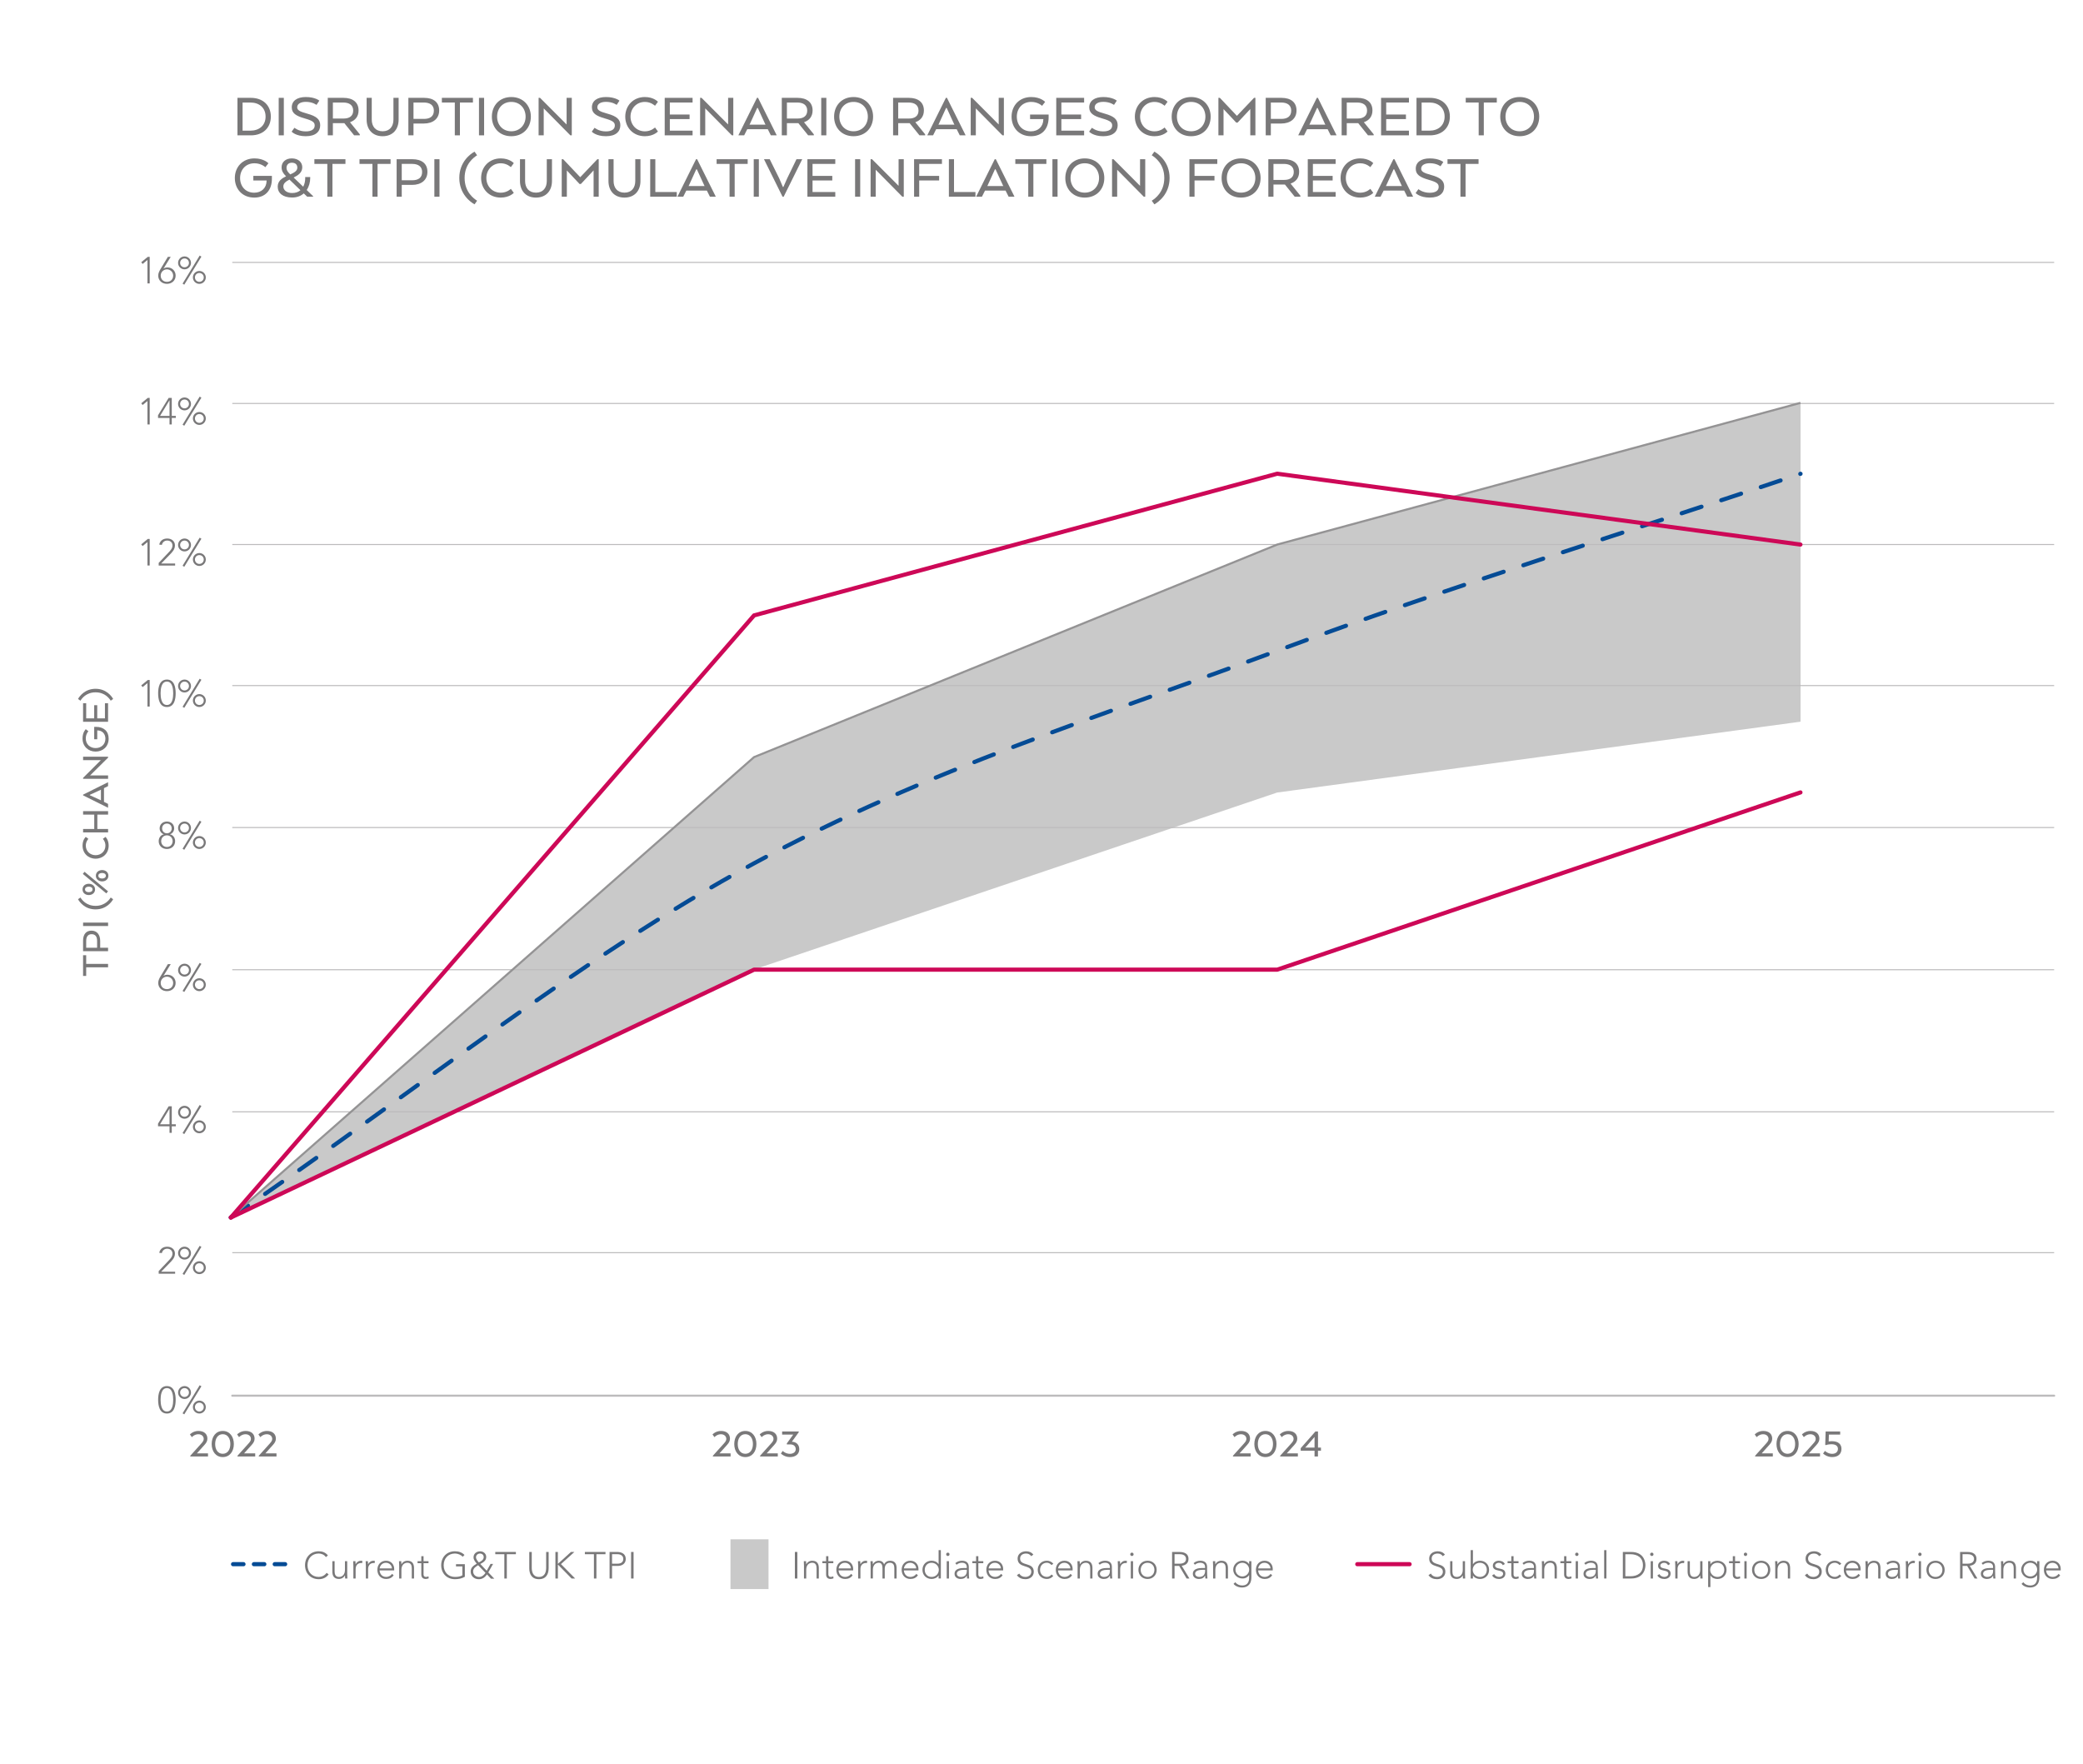 <?xml version="1.0" encoding="UTF-8"?>
<svg xmlns="http://www.w3.org/2000/svg" id="Artwork" viewBox="0 0 1000 846.73">
  <defs>
    <style>.cls-1,.cls-2,.cls-3,.cls-4,.cls-5{stroke-linecap:round;}.cls-1,.cls-2,.cls-6,.cls-7,.cls-4,.cls-5{fill:none;}.cls-1,.cls-2,.cls-4,.cls-5{stroke-linejoin:round;}.cls-1,.cls-7{stroke:#bcbbbc;}.cls-2{stroke-dasharray:0 0 5 5;}.cls-2,.cls-4,.cls-5{stroke-width:2px;}.cls-2,.cls-5{stroke:#044b95;}.cls-8,.cls-3{fill:#c9c9c9;}.cls-3{stroke:#c9c9c9;}.cls-3,.cls-6{stroke-miterlimit:10;}.cls-9{fill:#797879;}.cls-6{stroke:#949394;}.cls-7{stroke-width:.5px;}.cls-4{stroke:#cd0857;}.cls-5{stroke-dasharray:0 0 10 10;}</style>
  </defs>
  <polygon class="cls-8" points="110.78 584.42 361.95 363.5 613.12 261.46 864.4 193.44 864.4 346.44 613.12 380.45 361.95 465.43 110.78 584.42 110.78 584.42 110.78 584.42"></polygon>
  <g>
    <path class="cls-9" d="M347.44,693.04c.9-1,1.24-1.52,1.24-2.3,0-1.26-1-2.24-2.6-2.24-1.8,0-3.02,1.3-3.1,1.4l-.92-1.32s1.5-1.66,4.08-1.66c2.86,0,4.3,1.6,4.3,3.66,0,1.1-.4,1.94-1.34,2.98l-3.7,4.12h5.34v1.5h-8.5v-.36l5.2-5.78Z"></path>
    <path class="cls-9" d="M352.5,693.2c0-3.46,1.92-6.28,5.32-6.28s5.32,2.82,5.32,6.28-1.9,6.26-5.32,6.26-5.32-2.84-5.32-6.26Zm8.96,0c0-2.62-1.26-4.72-3.64-4.72s-3.64,2.1-3.64,4.72,1.26,4.68,3.64,4.68,3.64-2.08,3.64-4.68Z"></path>
    <path class="cls-9" d="M370.1,693.04c.9-1,1.24-1.52,1.24-2.3,0-1.26-1-2.24-2.6-2.24-1.8,0-3.02,1.3-3.1,1.4l-.92-1.32s1.5-1.66,4.08-1.66c2.86,0,4.3,1.6,4.3,3.66,0,1.1-.4,1.94-1.34,2.98l-3.7,4.12h5.34v1.5h-8.5v-.36l5.2-5.78Z"></path>
    <path class="cls-9" d="M377.74,692.9l3.06-4.22h-5.32v-1.5h7.98v.36l-3.3,4.54c2.22,.1,3.56,1.48,3.56,3.64s-1.6,3.74-4.5,3.74c-2.64,0-4.26-1.62-4.32-1.66,.26-.38,.58-.9,.82-1.28,0,0,1.48,1.38,3.46,1.38,1.78,0,2.84-.94,2.84-2.22,0-1.4-.98-2.3-2.6-2.3h-1.68v-.48Z"></path>
  </g>
  <g>
    <path class="cls-9" d="M96.56,693.04c.9-1,1.24-1.52,1.24-2.3,0-1.26-1-2.24-2.6-2.24-1.8,0-3.02,1.3-3.1,1.4l-.92-1.32s1.5-1.66,4.08-1.66c2.86,0,4.3,1.6,4.3,3.66,0,1.1-.4,1.94-1.34,2.98l-3.7,4.12h5.34v1.5h-8.5v-.36l5.2-5.78Z"></path>
    <path class="cls-9" d="M101.62,693.2c0-3.46,1.92-6.28,5.32-6.28s5.32,2.82,5.32,6.28-1.9,6.26-5.32,6.26-5.32-2.84-5.32-6.26Zm8.96,0c0-2.62-1.26-4.72-3.64-4.72s-3.64,2.1-3.64,4.72,1.26,4.68,3.64,4.68,3.64-2.08,3.64-4.68Z"></path>
    <path class="cls-9" d="M119.22,693.04c.9-1,1.24-1.52,1.24-2.3,0-1.26-1-2.24-2.6-2.24-1.8,0-3.02,1.3-3.1,1.4l-.92-1.32s1.5-1.66,4.08-1.66c2.86,0,4.3,1.6,4.3,3.66,0,1.1-.4,1.94-1.34,2.98l-3.7,4.12h5.34v1.5h-8.5v-.36l5.2-5.78Z"></path>
    <path class="cls-9" d="M129.44,693.04c.9-1,1.24-1.52,1.24-2.3,0-1.26-1-2.24-2.6-2.24-1.8,0-3.02,1.3-3.1,1.4l-.92-1.32s1.5-1.66,4.08-1.66c2.86,0,4.3,1.6,4.3,3.66,0,1.1-.4,1.94-1.34,2.98l-3.7,4.12h5.34v1.5h-8.5v-.36l5.2-5.78Z"></path>
  </g>
  <g>
    <path class="cls-9" d="M597.12,693.04c.9-1,1.24-1.52,1.24-2.3,0-1.26-1-2.24-2.6-2.24-1.8,0-3.02,1.3-3.1,1.4l-.92-1.32s1.5-1.66,4.08-1.66c2.86,0,4.3,1.6,4.3,3.66,0,1.1-.4,1.94-1.34,2.98l-3.7,4.12h5.34v1.5h-8.5v-.36l5.2-5.78Z"></path>
    <path class="cls-9" d="M602.18,693.2c0-3.46,1.92-6.28,5.32-6.28s5.32,2.82,5.32,6.28-1.9,6.26-5.32,6.26-5.32-2.84-5.32-6.26Zm8.96,0c0-2.62-1.26-4.72-3.64-4.72s-3.64,2.1-3.64,4.72,1.26,4.68,3.64,4.68,3.64-2.08,3.64-4.68Z"></path>
    <path class="cls-9" d="M619.78,693.04c.9-1,1.24-1.52,1.24-2.3,0-1.26-1-2.24-2.6-2.24-1.8,0-3.02,1.3-3.1,1.4l-.92-1.32s1.5-1.66,4.08-1.66c2.86,0,4.3,1.6,4.3,3.66,0,1.1-.4,1.94-1.34,2.98l-3.7,4.12h5.34v1.5h-8.5v-.36l5.2-5.78Z"></path>
    <path class="cls-9" d="M631.5,687.18h1.24v7.72h1.42v1.5h-1.44v2.78h-1.64v-2.78h-6.64v-1.2l7.06-8.02Zm-.42,7.72v-5.1l-4.1,4.72c-.12,.1-.34,.22-.34,.22v.16h4.44Z"></path>
  </g>
  <g>
    <path class="cls-9" d="M847.79,693.04c.9-1,1.24-1.52,1.24-2.3,0-1.26-1-2.24-2.6-2.24-1.8,0-3.02,1.3-3.1,1.4l-.92-1.32s1.5-1.66,4.08-1.66c2.86,0,4.3,1.6,4.3,3.66,0,1.1-.4,1.94-1.34,2.98l-3.7,4.12h5.34v1.5h-8.5v-.36l5.2-5.78Z"></path>
    <path class="cls-9" d="M852.85,693.2c0-3.46,1.92-6.28,5.32-6.28s5.32,2.82,5.32,6.28-1.9,6.26-5.32,6.26-5.32-2.84-5.32-6.26Zm8.96,0c0-2.62-1.26-4.72-3.64-4.72s-3.64,2.1-3.64,4.72,1.26,4.68,3.64,4.68,3.64-2.08,3.64-4.68Z"></path>
    <path class="cls-9" d="M870.45,693.04c.9-1,1.24-1.52,1.24-2.3,0-1.26-1-2.24-2.6-2.24-1.8,0-3.02,1.3-3.1,1.4l-.92-1.32s1.5-1.66,4.08-1.66c2.86,0,4.3,1.6,4.3,3.66,0,1.1-.4,1.94-1.34,2.98l-3.7,4.12h5.34v1.5h-8.5v-.36l5.2-5.78Z"></path>
    <path class="cls-9" d="M877.91,691.98c.46-.08,.96-.14,1.56-.14,3.14,0,4.58,1.52,4.58,3.7,0,2.38-1.58,3.92-4.5,3.92-2.62,0-4.32-1.68-4.32-1.68l.86-1.28s1.5,1.4,3.46,1.4c1.72,0,2.8-.9,2.8-2.4,0-1.32-1.08-2.2-3.04-2.2-1.78,0-2.76,.42-2.78,.44l-.28-.22,.2-6.34h6.98v1.5h-5.42l-.1,3.3Z"></path>
  </g>
  <g>
    <path class="cls-9" d="M381.6,745.01h1.19v12.75h-1.19v-12.75Z"></path>
    <path class="cls-9" d="M385.98,751.78c0-.61-.09-1.91-.09-2.34h1.08c.02,.61,.04,1.3,.07,1.46h.05c.43-.92,1.49-1.67,2.84-1.67,2.59,0,3.17,1.76,3.17,3.58v4.95h-1.08v-4.9c0-1.35-.38-2.67-2.09-2.67-1.6,0-2.88,1.12-2.88,3.4v4.16h-1.08v-5.98Z"></path>
    <path class="cls-9" d="M400.06,750.41h-2.38v5.42c0,.74,.43,1.17,1.15,1.17,.41,0,.85-.13,1.22-.29l.09,.97c-.4,.14-.99,.29-1.4,.29-1.55,0-2.14-.95-2.14-2.14v-5.42h-1.8v-.97h1.8v-2.39h1.08v2.39h2.38v.97Z"></path>
    <path class="cls-9" d="M409.33,756.19c-.85,1.26-2.12,1.78-3.6,1.78-2.54,0-4.21-1.82-4.21-4.39s1.73-4.36,4.16-4.36c2.56,0,3.91,1.96,3.91,3.89v.76h-6.99c0,.9,.63,3.13,3.15,3.13,1.1,0,2.25-.58,2.79-1.48l.79,.67Zm-.83-3.29c0-1.48-1.28-2.7-2.88-2.7-2.36,0-3.02,2.27-3.02,2.7h5.91Z"></path>
    <path class="cls-9" d="M411.99,751.78c0-.61-.09-1.91-.09-2.34h1.08c.02,.61,.04,1.3,.07,1.46,.54-.97,1.4-1.67,2.65-1.67,.22,0,.41,.04,.63,.09l-.13,1.06c-.16-.05-.31-.07-.41-.07-1.87,0-2.72,1.3-2.72,2.92v4.54h-1.08v-5.98Z"></path>
    <path class="cls-9" d="M417.98,751.78c0-.61-.09-1.91-.09-2.34h1.08c.02,.61,.04,1.3,.07,1.46h.05c.43-.92,1.49-1.67,2.84-1.67,1.1,0,2.11,.54,2.5,1.8,.52-1.24,1.67-1.8,2.83-1.8,2.59,0,3.17,1.76,3.17,3.58v4.95h-1.08v-4.9c0-1.35-.38-2.67-2.09-2.67-2,0-2.52,1.69-2.52,2.88v4.68h-1.08v-5.01c0-1.53-.56-2.56-1.73-2.56-1.6,0-2.88,1.12-2.88,3.4v4.16h-1.08v-5.98Z"></path>
    <path class="cls-9" d="M440.67,756.19c-.85,1.26-2.12,1.78-3.6,1.78-2.54,0-4.21-1.82-4.21-4.39s1.73-4.36,4.16-4.36c2.56,0,3.91,1.96,3.91,3.89v.76h-6.99c0,.9,.63,3.13,3.15,3.13,1.1,0,2.25-.58,2.79-1.48l.79,.67Zm-.83-3.29c0-1.48-1.28-2.7-2.88-2.7-2.36,0-3.02,2.27-3.02,2.7h5.91Z"></path>
    <path class="cls-9" d="M450.6,756.3h-.04c-.67,1.15-2.09,1.67-3.33,1.67-2.56,0-4.38-1.84-4.38-4.38s1.82-4.38,4.38-4.38c1.24,0,2.67,.52,3.33,1.67h.04v-6.75h1.08v13.61h-1.08v-1.46Zm-3.37-6.1c-2.04,0-3.29,1.53-3.29,3.4s1.26,3.4,3.29,3.4,3.47-1.53,3.47-3.4-1.51-3.4-3.47-3.4Z"></path>
    <path class="cls-9" d="M455.04,745.33c.45,0,.81,.36,.81,.81s-.36,.81-.81,.81-.81-.36-.81-.81,.36-.81,.81-.81Zm-.54,4.11h1.08v8.32h-1.08v-8.32Z"></path>
    <path class="cls-9" d="M465.11,754.26c0,1.62,.04,2.54,.16,3.49h-1.01c-.07-.41-.11-.88-.11-1.35h-.04c-.61,1.06-1.51,1.57-2.92,1.57s-2.93-.7-2.93-2.47c0-2.54,2.97-2.79,4.61-2.79h1.26v-.5c0-1.44-1.01-2.02-2.34-2.02-.97,0-1.8,.31-2.54,.94l-.63-.74c.79-.76,2.09-1.17,3.17-1.17,2.02,0,3.31,.9,3.31,3.01v2.03Zm-2.16-.68c-1.8,0-3.6,.45-3.6,1.87,0,1.03,.99,1.55,1.89,1.55,2.3,0,2.9-1.48,2.9-2.86v-.56h-1.19Z"></path>
    <path class="cls-9" d="M472.06,750.41h-2.38v5.42c0,.74,.43,1.17,1.15,1.17,.41,0,.85-.13,1.22-.29l.09,.97c-.4,.14-.99,.29-1.4,.29-1.55,0-2.14-.95-2.14-2.14v-5.42h-1.8v-.97h1.8v-2.39h1.08v2.39h2.38v.97Z"></path>
    <path class="cls-9" d="M481.33,756.19c-.85,1.26-2.12,1.78-3.6,1.78-2.54,0-4.21-1.82-4.21-4.39s1.73-4.36,4.16-4.36c2.56,0,3.91,1.96,3.91,3.89v.76h-6.99c0,.9,.63,3.13,3.15,3.13,1.1,0,2.25-.58,2.79-1.48l.79,.67Zm-.83-3.29c0-1.48-1.28-2.7-2.88-2.7-2.36,0-3.02,2.27-3.02,2.7h5.91Z"></path>
    <path class="cls-9" d="M489.32,755.4c.63,1.06,1.66,1.6,2.92,1.6,1.6,0,2.86-.97,2.86-2.5,0-3.57-6.57-1.48-6.57-6.32,0-2.27,1.94-3.49,4.09-3.49,1.39,0,2.61,.47,3.47,1.6l-1.03,.74c-.59-.83-1.39-1.26-2.48-1.26-1.53,0-2.86,.79-2.86,2.41,0,3.83,6.57,1.53,6.57,6.32,0,2.3-1.89,3.58-3.96,3.58-1.67,0-3.15-.54-4.14-1.93l1.13-.76Z"></path>
    <path class="cls-9" d="M505.64,756.53c-.81,.97-1.87,1.44-3.06,1.44-2.56,0-4.38-1.84-4.38-4.38s1.82-4.38,4.38-4.38c1.21,0,2.29,.52,3.1,1.44l-.86,.65c-.63-.68-1.37-1.12-2.23-1.12-2.04,0-3.29,1.53-3.29,3.4s1.26,3.4,3.29,3.4c.9,0,1.67-.47,2.23-1.15l.83,.68Z"></path>
    <path class="cls-9" d="M514.68,756.19c-.85,1.26-2.12,1.78-3.6,1.78-2.54,0-4.21-1.82-4.21-4.39s1.73-4.36,4.16-4.36c2.56,0,3.91,1.96,3.91,3.89v.76h-6.99c0,.9,.63,3.13,3.15,3.13,1.1,0,2.25-.58,2.79-1.48l.79,.67Zm-.83-3.29c0-1.48-1.28-2.7-2.88-2.7-2.36,0-3.02,2.27-3.02,2.7h5.91Z"></path>
    <path class="cls-9" d="M517.34,751.78c0-.61-.09-1.91-.09-2.34h1.08c.02,.61,.04,1.3,.07,1.46h.05c.43-.92,1.49-1.67,2.84-1.67,2.59,0,3.17,1.76,3.17,3.58v4.95h-1.08v-4.9c0-1.35-.38-2.67-2.09-2.67-1.6,0-2.88,1.12-2.88,3.4v4.16h-1.08v-5.98Z"></path>
    <path class="cls-9" d="M533.81,754.26c0,1.62,.04,2.54,.16,3.49h-1.01c-.07-.41-.11-.88-.11-1.35h-.04c-.61,1.06-1.51,1.57-2.92,1.57s-2.93-.7-2.93-2.47c0-2.54,2.97-2.79,4.61-2.79h1.26v-.5c0-1.44-1.01-2.02-2.34-2.02-.97,0-1.8,.31-2.54,.94l-.63-.74c.79-.76,2.09-1.17,3.17-1.17,2.02,0,3.31,.9,3.31,3.01v2.03Zm-2.16-.68c-1.8,0-3.6,.45-3.6,1.87,0,1.03,.99,1.55,1.89,1.55,2.3,0,2.9-1.48,2.9-2.86v-.56h-1.19Z"></path>
    <path class="cls-9" d="M536.69,751.78c0-.61-.09-1.91-.09-2.34h1.08c.02,.61,.04,1.3,.07,1.46,.54-.97,1.4-1.67,2.65-1.67,.22,0,.41,.04,.63,.09l-.13,1.06c-.16-.05-.31-.07-.41-.07-1.87,0-2.72,1.3-2.72,2.92v4.54h-1.08v-5.98Z"></path>
    <path class="cls-9" d="M543.41,745.33c.45,0,.81,.36,.81,.81s-.36,.81-.81,.81-.81-.36-.81-.81,.36-.81,.81-.81Zm-.54,4.11h1.08v8.32h-1.08v-8.32Z"></path>
    <path class="cls-9" d="M550.91,749.22c2.56,0,4.38,1.84,4.38,4.38s-1.82,4.38-4.38,4.38-4.38-1.84-4.38-4.38,1.82-4.38,4.38-4.38Zm0,7.78c2.03,0,3.29-1.53,3.29-3.4s-1.26-3.4-3.29-3.4-3.29,1.53-3.29,3.4,1.26,3.4,3.29,3.4Z"></path>
    <path class="cls-9" d="M562.68,745.01h3.35c1.01,0,4.54,0,4.54,3.35,0,2.43-1.85,3.1-3.26,3.28l3.71,6.12h-1.35l-3.58-6.05h-2.21v6.05h-1.19v-12.75Zm1.19,5.62h2.52c2.5,0,2.99-1.39,2.99-2.27s-.49-2.27-2.99-2.27h-2.52v4.54Z"></path>
    <path class="cls-9" d="M579.51,754.26c0,1.62,.04,2.54,.16,3.49h-1.01c-.07-.41-.11-.88-.11-1.35h-.04c-.61,1.06-1.51,1.57-2.92,1.57s-2.93-.7-2.93-2.47c0-2.54,2.97-2.79,4.61-2.79h1.26v-.5c0-1.44-1.01-2.02-2.34-2.02-.97,0-1.8,.31-2.54,.94l-.63-.74c.79-.76,2.09-1.17,3.17-1.17,2.02,0,3.31,.9,3.31,3.01v2.03Zm-2.16-.68c-1.8,0-3.6,.45-3.6,1.87,0,1.03,.99,1.55,1.89,1.55,2.3,0,2.9-1.48,2.9-2.86v-.56h-1.19Z"></path>
    <path class="cls-9" d="M582.39,751.78c0-.61-.09-1.91-.09-2.34h1.08c.02,.61,.04,1.3,.07,1.46h.05c.43-.92,1.49-1.67,2.84-1.67,2.59,0,3.17,1.76,3.17,3.58v4.95h-1.08v-4.9c0-1.35-.38-2.67-2.09-2.67-1.6,0-2.88,1.12-2.88,3.4v4.16h-1.08v-5.98Z"></path>
    <path class="cls-9" d="M600.75,757.21c0,4.14-2.74,4.86-4.43,4.86s-3.28-.65-4.12-1.75l.85-.79c.76,1.06,1.98,1.57,3.28,1.57,3.29,0,3.35-2.88,3.35-3.82v-1.15h-.04c-.63,.99-1.73,1.62-3.15,1.62-2.45,0-4.45-1.93-4.45-4.27s2-4.27,4.45-4.27c1.42,0,2.52,.63,3.15,1.62h.04v-1.4h1.08v7.78Zm-4.34-7.02c-1.82,0-3.3,1.48-3.3,3.29s1.48,3.29,3.3,3.29,3.29-1.48,3.29-3.29-1.48-3.29-3.29-3.29Z"></path>
    <path class="cls-9" d="M610.75,756.19c-.85,1.26-2.12,1.78-3.6,1.78-2.54,0-4.21-1.82-4.21-4.39s1.73-4.36,4.16-4.36c2.56,0,3.91,1.96,3.91,3.89v.76h-6.99c0,.9,.63,3.13,3.15,3.13,1.1,0,2.25-.58,2.79-1.48l.79,.67Zm-.83-3.29c0-1.48-1.28-2.7-2.88-2.7-2.36,0-3.02,2.27-3.02,2.7h5.91Z"></path>
  </g>
  <line class="cls-2" x1="111.89" y1="750.88" x2="137.01" y2="750.88"></line>
  <line class="cls-4" x1="651.6" y1="750.88" x2="676.71" y2="750.88"></line>
  <g>
    <path class="cls-9" d="M157.77,755.76c-1.21,1.66-2.86,2.32-4.74,2.32-3.89,0-6.59-2.81-6.59-6.7s2.7-6.7,6.59-6.7c1.73,0,3.28,.58,4.39,2l-.97,.81c-.79-1.19-2.14-1.73-3.42-1.73-3.33,0-5.4,2.45-5.4,5.62s2.07,5.62,5.4,5.62c1.28,0,2.86-.61,3.76-1.98l.97,.74Z"></path>
    <path class="cls-9" d="M166.68,755.41c0,.61,.09,1.91,.09,2.34h-1.08c-.02-.61-.04-1.3-.07-1.46h-.05c-.43,.92-1.49,1.67-2.84,1.67-2.59,0-3.17-1.76-3.17-3.58v-4.95h1.08v4.9c0,1.35,.38,2.67,2.09,2.67,1.6,0,2.88-1.12,2.88-3.4v-4.16h1.08v5.98Z"></path>
    <path class="cls-9" d="M169.65,751.78c0-.61-.09-1.91-.09-2.34h1.08c.02,.61,.04,1.3,.07,1.46,.54-.97,1.4-1.67,2.65-1.67,.22,0,.41,.04,.63,.09l-.13,1.06c-.16-.05-.31-.07-.41-.07-1.87,0-2.72,1.3-2.72,2.92v4.54h-1.08v-5.98Z"></path>
    <path class="cls-9" d="M175.64,751.78c0-.61-.09-1.91-.09-2.34h1.08c.02,.61,.04,1.3,.07,1.46,.54-.97,1.4-1.67,2.65-1.67,.22,0,.41,.04,.63,.09l-.13,1.06c-.16-.05-.31-.07-.41-.07-1.87,0-2.72,1.3-2.72,2.92v4.54h-1.08v-5.98Z"></path>
    <path class="cls-9" d="M188.98,756.19c-.85,1.26-2.12,1.78-3.6,1.78-2.54,0-4.21-1.82-4.21-4.39s1.73-4.36,4.16-4.36c2.56,0,3.91,1.96,3.91,3.89v.76h-6.99c0,.9,.63,3.13,3.15,3.13,1.1,0,2.25-.58,2.79-1.48l.79,.67Zm-.83-3.29c0-1.48-1.28-2.7-2.88-2.7-2.36,0-3.02,2.27-3.02,2.7h5.91Z"></path>
    <path class="cls-9" d="M191.64,751.78c0-.61-.09-1.91-.09-2.34h1.08c.02,.61,.04,1.3,.07,1.46h.05c.43-.92,1.49-1.67,2.84-1.67,2.59,0,3.17,1.76,3.17,3.58v4.95h-1.08v-4.9c0-1.35-.38-2.67-2.09-2.67-1.6,0-2.88,1.12-2.88,3.4v4.16h-1.08v-5.98Z"></path>
    <path class="cls-9" d="M205.72,750.41h-2.38v5.42c0,.74,.43,1.17,1.15,1.17,.41,0,.85-.13,1.22-.29l.09,.97c-.4,.14-.99,.29-1.4,.29-1.55,0-2.14-.95-2.14-2.14v-5.42h-1.8v-.97h1.8v-2.39h1.08v2.39h2.38v.97Z"></path>
    <path class="cls-9" d="M223.15,756.93c-1.48,.85-3.1,1.15-4.75,1.15-3.89,0-6.59-2.81-6.59-6.7s2.7-6.7,6.59-6.7c1.89,0,3.42,.58,4.59,1.76l-.86,.9c-.77-.94-2.34-1.58-3.73-1.58-3.33,0-5.4,2.45-5.4,5.62s2.07,5.62,5.4,5.62c1.37,0,2.59-.18,3.57-.76v-4.29h-3.06v-1.08h4.25v6.05Z"></path>
    <path class="cls-9" d="M233.66,754.05l1.84-3.31h1.22l-2.3,4.07,2.9,3.04h-1.6l-1.91-2.05c-1.03,1.39-2.18,2.29-3.96,2.29-2.16,0-3.89-1.44-3.89-3.71,0-1.98,1.44-2.86,2.92-3.76-.72-.86-1.55-1.85-1.55-3.02,0-1.84,1.51-2.9,3.21-2.9,1.51,0,2.88,1.08,2.88,2.7,0,1.84-1.42,2.61-2.84,3.38l3.1,3.28Zm-4.11-2.68c-1.13,.68-2.41,1.46-2.41,2.97,0,1.62,1.28,2.67,2.88,2.67,1.33,0,2.36-.92,3.06-1.96l-3.53-3.67Zm-1.04-3.8c0,.88,.83,1.84,1.37,2.47,1.01-.52,2.34-1.21,2.34-2.56,0-1.01-.76-1.71-1.78-1.71s-1.93,.74-1.93,1.8Z"></path>
    <path class="cls-9" d="M242.13,746.09h-4.36v-1.08h9.9v1.08h-4.36v11.67h-1.19v-11.67Z"></path>
    <path class="cls-9" d="M263.38,752.88c0,2.72-1.17,5.2-4.64,5.2s-4.65-2.49-4.65-5.2v-7.87h1.19v7.56c0,1.82,.49,4.43,3.46,4.43s3.46-2.61,3.46-4.43v-7.56h1.19v7.87Z"></path>
    <path class="cls-9" d="M266.63,745.01h1.19v5.62h.11l6.18-5.62h1.64l-6.45,5.83,6.81,6.91h-1.71l-6.46-6.59h-.11v6.59h-1.19v-12.75Z"></path>
    <path class="cls-9" d="M285.14,746.09h-4.36v-1.08h9.9v1.08h-4.36v11.67h-1.19v-11.67Z"></path>
    <path class="cls-9" d="M292.64,745.01h3.67c1.8,0,4.1,.7,4.1,3.37,0,2.3-1.84,3.33-3.83,3.33h-2.75v6.05h-1.19v-12.75Zm1.19,5.62h2.7c1.35,0,2.7-.58,2.7-2.25s-1.41-2.29-2.77-2.29h-2.63v4.54Z"></path>
    <path class="cls-9" d="M302.97,745.01h1.19v12.75h-1.19v-12.75Z"></path>
  </g>
  <g>
    <path class="cls-9" d="M120.45,64.97h-6.45v-18h6.45c5.73,0,9.57,3.54,9.57,9s-3.84,9-9.57,9Zm-3.99-2.25h3.81c4.11,0,7.23-2.46,7.23-6.75s-3.12-6.75-7.23-6.75h-3.81v13.5Z"></path>
    <path class="cls-9" d="M133.8,64.97v-18h2.46v18h-2.46Z"></path>
    <path class="cls-9" d="M146.76,63.08c3.03,0,4.32-1.17,4.32-2.85,0-1.53-1.02-2.31-4.74-3.36-4.32-1.23-6.27-2.55-6.27-5.34,0-3.09,2.52-4.95,6.75-4.95,4.5,0,6.48,1.74,6.48,1.74l-1.35,2.04s-1.83-1.47-5.13-1.47c-2.43,0-4.14,.93-4.14,2.61,0,1.35,1.11,2.04,4.74,3.03,4.71,1.29,6.3,2.88,6.3,5.61,0,2.97-2.1,5.25-6.93,5.25s-6.78-2.19-6.78-2.19l1.35-1.86s1.98,1.74,5.4,1.74Z"></path>
    <path class="cls-9" d="M172.14,53.03c0,2.88-1.59,4.77-4.05,5.61v.12l4.65,5.73v.48h-2.73l-4.71-5.85h-5.49v5.85h-2.46v-18h7.53c4.5,0,7.26,2.13,7.26,6.06Zm-7.32-3.81h-5.01v7.68h5.25c2.64,0,4.5-1.2,4.5-3.81s-1.86-3.87-4.74-3.87Z"></path>
    <path class="cls-9" d="M176.01,57.41v-10.44h2.46v10.44c0,3.21,1.74,5.61,5.22,5.61s5.19-2.4,5.19-5.61v-10.44h2.49v10.44c0,4.68-2.79,7.98-7.68,7.98s-7.68-3.3-7.68-7.98Z"></path>
    <path class="cls-9" d="M203.61,46.97c4.5,0,7.23,2.13,7.23,6.06s-2.94,6.27-7.38,6.27h-4.95v5.67h-2.46v-18h7.56Zm-.09,2.25h-5.01v7.86h5.01c2.91,0,4.77-1.2,4.77-3.99,0-2.61-1.89-3.87-4.77-3.87Z"></path>
    <path class="cls-9" d="M227.04,46.97v2.25h-6.24v15.75h-2.46v-15.75h-6.21v-2.25h14.91Z"></path>
    <path class="cls-9" d="M229.95,64.97v-18h2.46v18h-2.46Z"></path>
    <path class="cls-9" d="M236.13,56c0-5.28,3.63-9.42,9.33-9.42s9.39,4.14,9.39,9.42-3.63,9.39-9.39,9.39-9.33-4.17-9.33-9.39Zm16.2,0c0-3.93-2.67-7.08-6.87-7.08s-6.81,3.15-6.81,7.08,2.67,7.02,6.81,7.02,6.87-3.12,6.87-7.02Z"></path>
    <path class="cls-9" d="M273.81,64.97l-12.78-12.93v12.93h-2.46v-18h.69l12.75,12.78v-12.78h2.49v18h-.69Z"></path>
    <path class="cls-9" d="M290.85,63.08c3.03,0,4.32-1.17,4.32-2.85,0-1.53-1.02-2.31-4.74-3.36-4.32-1.23-6.27-2.55-6.27-5.34,0-3.09,2.52-4.95,6.75-4.95,4.5,0,6.48,1.74,6.48,1.74l-1.35,2.04s-1.83-1.47-5.13-1.47c-2.43,0-4.14,.93-4.14,2.61,0,1.35,1.11,2.04,4.74,3.03,4.71,1.29,6.3,2.88,6.3,5.61,0,2.97-2.1,5.25-6.93,5.25s-6.78-2.19-6.78-2.19l1.35-1.86s1.98,1.74,5.4,1.74Z"></path>
    <path class="cls-9" d="M309.59,65.39c-5.64,0-9.42-4.17-9.42-9.39s3.78-9.42,9.42-9.42c4.29,0,6.27,2.28,6.27,2.28l-1.41,1.92s-1.89-1.86-4.83-1.86c-4.08,0-6.93,3.15-6.93,7.08s2.85,7.05,6.93,7.05c3.03,0,4.83-1.86,4.83-1.86l1.41,1.92s-2.01,2.28-6.27,2.28Z"></path>
    <path class="cls-9" d="M321.57,57.17v5.55h10.92v2.25h-13.38v-18h13.38v2.25h-10.92v5.76h9.48v2.19h-9.48Z"></path>
    <path class="cls-9" d="M351.35,64.97l-12.78-12.93v12.93h-2.46v-18h.69l12.75,12.78v-12.78h2.49v18h-.69Z"></path>
    <path class="cls-9" d="M363.92,46.97l8.97,18h-2.82l-1.47-2.94h-9.87l-1.47,2.94h-2.79l8.94-18h.51Zm-.42,4.86l-3.51,7.71-.18,.3h7.71l-.18-.3-3.54-7.71h-.3Z"></path>
    <path class="cls-9" d="M390.11,53.03c0,2.88-1.59,4.77-4.05,5.61v.12l4.65,5.73v.48h-2.73l-4.71-5.85h-5.49v5.85h-2.46v-18h7.53c4.5,0,7.26,2.13,7.26,6.06Zm-7.32-3.81h-5.01v7.68h5.25c2.64,0,4.5-1.2,4.5-3.81s-1.86-3.87-4.74-3.87Z"></path>
    <path class="cls-9" d="M394.25,64.97v-18h2.46v18h-2.46Z"></path>
    <path class="cls-9" d="M400.43,56c0-5.28,3.63-9.42,9.33-9.42s9.39,4.14,9.39,9.42-3.63,9.39-9.39,9.39-9.33-4.17-9.33-9.39Zm16.2,0c0-3.93-2.67-7.08-6.87-7.08s-6.81,3.15-6.81,7.08,2.67,7.02,6.81,7.02,6.87-3.12,6.87-7.02Z"></path>
    <path class="cls-9" d="M443.54,53.03c0,2.88-1.59,4.77-4.05,5.61v.12l4.65,5.73v.48h-2.73l-4.71-5.85h-5.49v5.85h-2.46v-18h7.53c4.5,0,7.26,2.13,7.26,6.06Zm-7.32-3.81h-5.01v7.68h5.25c2.64,0,4.5-1.2,4.5-3.81s-1.86-3.87-4.74-3.87Z"></path>
    <path class="cls-9" d="M454.61,46.97l8.97,18h-2.82l-1.47-2.94h-9.87l-1.47,2.94h-2.79l8.94-18h.51Zm-.42,4.86l-3.51,7.71-.18,.3h7.71l-.18-.3-3.54-7.71h-.3Z"></path>
    <path class="cls-9" d="M481.25,64.97l-12.78-12.93v12.93h-2.46v-18h.69l12.75,12.78v-12.78h2.49v18h-.69Z"></path>
    <path class="cls-9" d="M503.42,54.98v1.38c0,5.43-3.09,9.03-8.46,9.03-5.79,0-9.33-4.17-9.33-9.39s3.66-9.42,9.42-9.42c4.62,0,6.69,2.34,6.69,2.34l-1.47,1.89s-1.89-1.89-5.22-1.89c-4.23,0-6.9,3.15-6.9,7.08s2.55,7.05,6.78,7.05c3.51,0,5.88-2.31,5.94-5.64v-.24h-6.36v-2.19h8.91Z"></path>
    <path class="cls-9" d="M509.54,57.17v5.55h10.92v2.25h-13.38v-18h13.38v2.25h-10.92v5.76h9.48v2.19h-9.48Z"></path>
    <path class="cls-9" d="M529.61,63.08c3.03,0,4.32-1.17,4.32-2.85,0-1.53-1.02-2.31-4.74-3.36-4.32-1.23-6.27-2.55-6.27-5.34,0-3.09,2.52-4.95,6.75-4.95,4.5,0,6.48,1.74,6.48,1.74l-1.35,2.04s-1.83-1.47-5.13-1.47c-2.43,0-4.14,.93-4.14,2.61,0,1.35,1.11,2.04,4.74,3.03,4.71,1.29,6.3,2.88,6.3,5.61,0,2.97-2.1,5.25-6.93,5.25s-6.78-2.19-6.78-2.19l1.35-1.86s1.98,1.74,5.4,1.74Z"></path>
    <path class="cls-9" d="M554.24,65.39c-5.64,0-9.42-4.17-9.42-9.39s3.78-9.42,9.42-9.42c4.29,0,6.27,2.28,6.27,2.28l-1.41,1.92s-1.89-1.86-4.83-1.86c-4.08,0-6.93,3.15-6.93,7.08s2.85,7.05,6.93,7.05c3.03,0,4.83-1.86,4.83-1.86l1.41,1.92s-2.01,2.28-6.27,2.28Z"></path>
    <path class="cls-9" d="M562.49,56c0-5.28,3.63-9.42,9.33-9.42s9.39,4.14,9.39,9.42-3.63,9.39-9.39,9.39-9.33-4.17-9.33-9.39Zm16.2,0c0-3.93-2.67-7.08-6.87-7.08s-6.81,3.15-6.81,7.08,2.67,7.02,6.81,7.02,6.87-3.12,6.87-7.02Z"></path>
    <path class="cls-9" d="M594.14,58.85h-.66l-6.09-6.48v12.6h-2.46v-18h.69l8.19,8.64,8.22-8.64h.66v18h-2.46v-12.63l-6.09,6.51Z"></path>
    <path class="cls-9" d="M615.2,46.97c4.5,0,7.23,2.13,7.23,6.06s-2.94,6.27-7.38,6.27h-4.95v5.67h-2.46v-18h7.56Zm-.09,2.25h-5.01v7.86h5.01c2.91,0,4.77-1.2,4.77-3.99,0-2.61-1.89-3.87-4.77-3.87Z"></path>
    <path class="cls-9" d="M632.69,46.97l8.97,18h-2.82l-1.47-2.94h-9.87l-1.47,2.94h-2.79l8.94-18h.51Zm-.42,4.86l-3.51,7.71-.18,.3h7.71l-.18-.3-3.54-7.71h-.3Z"></path>
    <path class="cls-9" d="M658.88,53.03c0,2.88-1.59,4.77-4.05,5.61v.12l4.65,5.73v.48h-2.73l-4.71-5.85h-5.49v5.85h-2.46v-18h7.53c4.5,0,7.26,2.13,7.26,6.06Zm-7.32-3.81h-5.01v7.68h5.25c2.64,0,4.5-1.2,4.5-3.81s-1.86-3.87-4.74-3.87Z"></path>
    <path class="cls-9" d="M665.48,57.17v5.55h10.92v2.25h-13.38v-18h13.38v2.25h-10.92v5.76h9.48v2.19h-9.48Z"></path>
    <path class="cls-9" d="M686.48,64.97h-6.45v-18h6.45c5.73,0,9.57,3.54,9.57,9s-3.84,9-9.57,9Zm-3.99-2.25h3.81c4.11,0,7.23-2.46,7.23-6.75s-3.12-6.75-7.23-6.75h-3.81v13.5Z"></path>
    <path class="cls-9" d="M718.58,46.97v2.25h-6.24v15.75h-2.46v-15.75h-6.21v-2.25h14.91Z"></path>
    <path class="cls-9" d="M720.23,56c0-5.28,3.63-9.42,9.33-9.42s9.39,4.14,9.39,9.42-3.63,9.39-9.39,9.39-9.33-4.17-9.33-9.39Zm16.2,0c0-3.93-2.67-7.08-6.87-7.08s-6.81,3.15-6.81,7.08,2.67,7.02,6.81,7.02,6.87-3.12,6.87-7.02Z"></path>
    <path class="cls-9" d="M130.53,84.44v1.38c0,5.43-3.09,9.03-8.46,9.03-5.79,0-9.33-4.17-9.33-9.39s3.66-9.42,9.42-9.42c4.62,0,6.69,2.34,6.69,2.34l-1.47,1.89s-1.89-1.89-5.22-1.89c-4.23,0-6.9,3.15-6.9,7.08s2.55,7.05,6.78,7.05c3.51,0,5.88-2.31,5.94-5.64v-.24h-6.36v-2.19h8.91Z"></path>
    <path class="cls-9" d="M137.34,84.62l-.24-.24c-1.11-1.08-1.92-2.37-1.92-4.05,0-2.52,1.95-4.29,4.89-4.29,3.24,0,5.04,1.95,5.04,4.23,0,2.61-2.01,3.9-4.14,4.95l4.59,4.41c.66-1.23,.96-2.67,.96-4.02v-.63h2.4v.6c0,1.89-.54,3.93-1.68,5.64l3.09,2.97v.24h-2.85l-1.65-1.59c-1.38,1.2-3.21,1.98-5.58,1.98-4.5,0-6.93-2.16-6.93-5.22,0-2.64,1.92-3.96,4.02-4.98Zm6.9,6.69l-5.28-5.1c-1.62,.84-2.94,1.74-2.94,3.3,0,1.77,1.65,3.15,4.23,3.15,1.71,0,3.03-.51,3.99-1.35Zm-4.89-7.59c1.83-.81,3.39-1.65,3.39-3.24,0-1.23-.69-2.37-2.64-2.37-1.5,0-2.55,.93-2.55,2.43,0,1.32,.84,2.28,1.8,3.18Z"></path>
    <path class="cls-9" d="M165.84,76.43v2.25h-6.24v15.75h-2.46v-15.75h-6.21v-2.25h14.91Z"></path>
    <path class="cls-9" d="M187.5,76.43v2.25h-6.24v15.75h-2.46v-15.75h-6.21v-2.25h14.91Z"></path>
    <path class="cls-9" d="M197.97,76.43c4.5,0,7.23,2.13,7.23,6.06s-2.94,6.27-7.38,6.27h-4.95v5.67h-2.46v-18h7.56Zm-.09,2.25h-5.01v7.86h5.01c2.91,0,4.77-1.2,4.77-3.99,0-2.61-1.89-3.87-4.77-3.87Z"></path>
    <path class="cls-9" d="M208.53,94.43v-18h2.46v18h-2.46Z"></path>
    <path class="cls-9" d="M223.05,85.43c0,6.78,4.47,9.96,6,10.92l-1.23,1.74c-1.89-1.02-7.32-4.89-7.32-12.66s5.43-11.61,7.32-12.63l1.23,1.74c-1.53,.96-6,4.14-6,10.89Z"></path>
    <path class="cls-9" d="M240.39,94.85c-5.64,0-9.42-4.17-9.42-9.39s3.78-9.42,9.42-9.42c4.29,0,6.27,2.28,6.27,2.28l-1.41,1.92s-1.89-1.86-4.83-1.86c-4.08,0-6.93,3.15-6.93,7.08s2.85,7.05,6.93,7.05c3.03,0,4.83-1.86,4.83-1.86l1.41,1.92s-2.01,2.28-6.27,2.28Z"></path>
    <path class="cls-9" d="M249.63,86.87v-10.44h2.46v10.44c0,3.21,1.74,5.61,5.22,5.61s5.19-2.4,5.19-5.61v-10.44h2.49v10.44c0,4.68-2.79,7.98-7.68,7.98s-7.68-3.3-7.68-7.98Z"></path>
    <path class="cls-9" d="M278.88,88.31h-.66l-6.09-6.48v12.6h-2.46v-18h.69l8.19,8.64,8.22-8.64h.66v18h-2.46v-12.63l-6.09,6.51Z"></path>
    <path class="cls-9" d="M292.11,86.87v-10.44h2.46v10.44c0,3.21,1.74,5.61,5.22,5.61s5.19-2.4,5.19-5.61v-10.44h2.49v10.44c0,4.68-2.79,7.98-7.68,7.98s-7.68-3.3-7.68-7.98Z"></path>
    <path class="cls-9" d="M312.15,76.43h2.46v15.75h10.29v2.25h-12.75v-18Z"></path>
    <path class="cls-9" d="M334.67,76.43l8.97,18h-2.82l-1.47-2.94h-9.87l-1.47,2.94h-2.79l8.94-18h.51Zm-.42,4.86l-3.51,7.71-.18,.3h7.71l-.18-.3-3.54-7.71h-.3Z"></path>
    <path class="cls-9" d="M358.94,76.43v2.25h-6.24v15.75h-2.46v-15.75h-6.21v-2.25h14.91Z"></path>
    <path class="cls-9" d="M361.85,94.43v-18h2.46v18h-2.46Z"></path>
    <path class="cls-9" d="M377.9,85.64l4.47-9.21h2.76l-8.91,18h-.54l-8.91-18h2.76l4.56,9.21,1.74,4.08h.27l1.8-4.08Z"></path>
    <path class="cls-9" d="M390.08,86.63v5.55h10.92v2.25h-13.38v-18h13.38v2.25h-10.92v5.76h9.48v2.19h-9.48Z"></path>
    <path class="cls-9" d="M410.51,94.43v-18h2.46v18h-2.46Z"></path>
    <path class="cls-9" d="M433.19,94.43l-12.78-12.93v12.93h-2.46v-18h.69l12.75,12.78v-12.78h2.49v18h-.69Z"></path>
    <path class="cls-9" d="M452.21,76.43v2.25h-10.92v5.76h9.57v2.19h-9.57v7.8h-2.46v-18h13.38Z"></path>
    <path class="cls-9" d="M455.54,76.43h2.46v15.75h10.29v2.25h-12.75v-18Z"></path>
    <path class="cls-9" d="M478.07,76.43l8.97,18h-2.82l-1.47-2.94h-9.87l-1.47,2.94h-2.79l8.94-18h.51Zm-.42,4.86l-3.51,7.71-.18,.3h7.71l-.18-.3-3.54-7.71h-.3Z"></path>
    <path class="cls-9" d="M502.34,76.43v2.25h-6.24v15.75h-2.46v-15.75h-6.21v-2.25h14.91Z"></path>
    <path class="cls-9" d="M505.25,94.43v-18h2.46v18h-2.46Z"></path>
    <path class="cls-9" d="M511.43,85.46c0-5.28,3.63-9.42,9.33-9.42s9.39,4.14,9.39,9.42-3.63,9.39-9.39,9.39-9.33-4.17-9.33-9.39Zm16.2,0c0-3.93-2.67-7.08-6.87-7.08s-6.81,3.15-6.81,7.08,2.67,7.02,6.81,7.02,6.87-3.12,6.87-7.02Z"></path>
    <path class="cls-9" d="M549.11,94.43l-12.78-12.93v12.93h-2.46v-18h.69l12.75,12.78v-12.78h2.49v18h-.69Z"></path>
    <path class="cls-9" d="M561.5,85.43c0,7.77-5.46,11.64-7.32,12.66l-1.26-1.74c1.56-.96,6.03-4.14,6.03-10.92s-4.47-9.93-6.03-10.89l1.26-1.74c1.86,1.02,7.32,4.86,7.32,12.63Z"></path>
    <path class="cls-9" d="M584.39,76.43v2.25h-10.92v5.76h9.57v2.19h-9.57v7.8h-2.46v-18h13.38Z"></path>
    <path class="cls-9" d="M586.46,85.46c0-5.28,3.63-9.42,9.33-9.42s9.39,4.14,9.39,9.42-3.63,9.39-9.39,9.39-9.33-4.17-9.33-9.39Zm16.2,0c0-3.93-2.67-7.08-6.87-7.08s-6.81,3.15-6.81,7.08,2.67,7.02,6.81,7.02,6.87-3.12,6.87-7.02Z"></path>
    <path class="cls-9" d="M623.69,82.49c0,2.88-1.59,4.77-4.05,5.61v.12l4.65,5.73v.48h-2.73l-4.71-5.85h-5.49v5.85h-2.46v-18h7.53c4.5,0,7.26,2.13,7.26,6.06Zm-7.32-3.81h-5.01v7.68h5.25c2.64,0,4.5-1.2,4.5-3.81s-1.86-3.87-4.74-3.87Z"></path>
    <path class="cls-9" d="M630.29,86.63v5.55h10.92v2.25h-13.38v-18h13.38v2.25h-10.92v5.76h9.48v2.19h-9.48Z"></path>
    <path class="cls-9" d="M653,94.85c-5.64,0-9.42-4.17-9.42-9.39s3.78-9.42,9.42-9.42c4.29,0,6.27,2.28,6.27,2.28l-1.41,1.92s-1.89-1.86-4.83-1.86c-4.08,0-6.93,3.15-6.93,7.08s2.85,7.05,6.93,7.05c3.03,0,4.83-1.86,4.83-1.86l1.41,1.92s-2.01,2.28-6.27,2.28Z"></path>
    <path class="cls-9" d="M669.44,76.43l8.97,18h-2.82l-1.47-2.94h-9.87l-1.47,2.94h-2.79l8.94-18h.51Zm-.42,4.86l-3.51,7.71-.18,.3h7.71l-.18-.3-3.54-7.71h-.3Z"></path>
    <path class="cls-9" d="M686.36,92.54c3.03,0,4.32-1.17,4.32-2.85,0-1.53-1.02-2.31-4.74-3.36-4.32-1.23-6.27-2.55-6.27-5.34,0-3.09,2.52-4.95,6.75-4.95,4.5,0,6.48,1.74,6.48,1.74l-1.35,2.04s-1.83-1.47-5.13-1.47c-2.43,0-4.14,.93-4.14,2.61,0,1.35,1.11,2.04,4.74,3.03,4.71,1.29,6.3,2.88,6.3,5.61,0,2.97-2.1,5.25-6.93,5.25s-6.78-2.19-6.78-2.19l1.35-1.86s1.98,1.74,5.4,1.74Z"></path>
    <path class="cls-9" d="M709.82,76.43v2.25h-6.24v15.75h-2.46v-15.75h-6.21v-2.25h14.91Z"></path>
  </g>
  <line class="cls-7" x1="111.51" y1="125.97" x2="986.15" y2="125.97"></line>
  <g>
    <path class="cls-9" d="M70.79,192.53h-.02l-2.3,1.89-.67-.83,3.15-2.58h.92v12.75h-1.08v-11.24Z"></path>
    <path class="cls-9" d="M81.38,200.63h-5.51v-1.28l5.1-8.34h1.49v8.64h1.94v.97h-1.94v3.13h-1.08v-3.13Zm0-8.43h-.04l-4.5,7.45h4.54v-7.45Z"></path>
    <path class="cls-9" d="M88.59,190.8c1.71,0,3.1,1.39,3.1,3.1s-1.39,3.1-3.1,3.1-3.1-1.39-3.1-3.1,1.39-3.1,3.1-3.1Zm0,5.22c1.17,0,2.12-.92,2.12-2.12s-.95-2.12-2.12-2.12-2.12,.92-2.12,2.12,.95,2.12,2.12,2.12Zm7.27-5.62l.83,.5-8.23,13.47-.81-.5,8.21-13.47Zm-.16,7.38c1.71,0,3.1,1.39,3.1,3.1s-1.39,3.1-3.1,3.1-3.1-1.39-3.1-3.1,1.39-3.1,3.1-3.1Zm0,5.22c1.17,0,2.12-.92,2.12-2.12s-.95-2.12-2.12-2.12-2.12,.92-2.12,2.12,.95,2.12,2.12,2.12Z"></path>
  </g>
  <line class="cls-7" x1="111.51" y1="193.68" x2="986.15" y2="193.68"></line>
  <g>
    <path class="cls-9" d="M70.79,260.24h-.02l-2.3,1.89-.67-.83,3.15-2.58h.92v12.75h-1.08v-11.24Z"></path>
    <path class="cls-9" d="M76.19,270.21l4.79-5.06c.85-.88,1.82-1.93,1.82-3.29,0-1.48-1.08-2.38-2.54-2.38-1.31,0-2.29,.85-2.56,2.09l-1.26-.13c.41-1.96,1.91-2.93,3.87-2.93s3.67,1.21,3.67,3.26-1.31,3.31-2.63,4.65l-3.98,4.09h6.7v.97h-7.89v-1.26Z"></path>
    <path class="cls-9" d="M88.59,258.51c1.71,0,3.1,1.39,3.1,3.1s-1.39,3.1-3.1,3.1-3.1-1.39-3.1-3.1,1.39-3.1,3.1-3.1Zm0,5.22c1.17,0,2.12-.92,2.12-2.12s-.95-2.12-2.12-2.12-2.12,.92-2.12,2.12,.95,2.12,2.12,2.12Zm7.27-5.62l.83,.5-8.23,13.47-.81-.5,8.21-13.47Zm-.16,7.38c1.71,0,3.1,1.39,3.1,3.1s-1.39,3.1-3.1,3.1-3.1-1.39-3.1-3.1,1.39-3.1,3.1-3.1Zm0,5.22c1.17,0,2.12-.92,2.12-2.12s-.95-2.12-2.12-2.12-2.12,.92-2.12,2.12,.95,2.12,2.12,2.12Z"></path>
  </g>
  <line class="cls-7" x1="111.51" y1="261.4" x2="986.15" y2="261.4"></line>
  <g>
    <path class="cls-9" d="M70.79,327.95h-.02l-2.3,1.89-.67-.83,3.15-2.58h.92v12.75h-1.08v-11.24Z"></path>
    <path class="cls-9" d="M80.13,326.22c3.58,0,4.21,3.82,4.21,6.59s-.63,6.59-4.21,6.59-4.21-3.82-4.21-6.59,.63-6.59,4.21-6.59Zm0,12.21c2.7,0,3.02-3.64,3.02-5.62s-.32-5.62-3.02-5.62-3.03,3.64-3.03,5.62,.32,5.62,3.03,5.62Z"></path>
    <path class="cls-9" d="M88.59,326.22c1.71,0,3.1,1.39,3.1,3.1s-1.39,3.1-3.1,3.1-3.1-1.39-3.1-3.1,1.39-3.1,3.1-3.1Zm0,5.22c1.17,0,2.12-.92,2.12-2.12s-.95-2.12-2.12-2.12-2.12,.92-2.12,2.12,.95,2.12,2.12,2.12Zm7.27-5.62l.83,.5-8.23,13.47-.81-.5,8.21-13.47Zm-.16,7.38c1.71,0,3.1,1.39,3.1,3.1s-1.39,3.1-3.1,3.1-3.1-1.39-3.1-3.1,1.39-3.1,3.1-3.1Zm0,5.22c1.17,0,2.12-.92,2.12-2.12s-.95-2.12-2.12-2.12-2.12,.92-2.12,2.12,.95,2.12,2.12,2.12Z"></path>
  </g>
  <line class="cls-7" x1="111.51" y1="329.11" x2="986.15" y2="329.11"></line>
  <g>
    <path class="cls-9" d="M80.13,394.37c1.98,0,3.49,1.33,3.49,3.31,0,1.19-.79,2.47-2.04,2.81v.02c1.62,.34,2.49,1.75,2.49,3.28,0,2.29-1.69,3.76-3.94,3.76s-3.94-1.48-3.94-3.76c0-1.53,.86-2.93,2.48-3.28v-.02c-1.24-.34-2.03-1.62-2.03-2.81,0-1.98,1.51-3.31,3.49-3.31Zm0,12.21c1.67,0,2.75-1.26,2.75-2.79,0-1.67-1.22-2.79-2.75-2.79s-2.75,1.12-2.75,2.79c0,1.53,1.08,2.79,2.75,2.79Zm0-6.55c1.37,0,2.3-1.06,2.3-2.34,0-1.4-.99-2.34-2.3-2.34s-2.3,.94-2.3,2.34c0,1.28,.94,2.34,2.3,2.34Z"></path>
    <path class="cls-9" d="M88.59,394.37c1.71,0,3.1,1.39,3.1,3.1s-1.39,3.1-3.1,3.1-3.1-1.39-3.1-3.1,1.39-3.1,3.1-3.1Zm0,5.22c1.17,0,2.12-.92,2.12-2.12s-.95-2.12-2.12-2.12-2.12,.92-2.12,2.12,.95,2.12,2.12,2.12Zm7.27-5.62l.83,.5-8.23,13.47-.81-.5,8.21-13.47Zm-.16,7.38c1.71,0,3.1,1.39,3.1,3.1s-1.39,3.1-3.1,3.1-3.1-1.39-3.1-3.1,1.39-3.1,3.1-3.1Zm0,5.22c1.17,0,2.12-.92,2.12-2.12s-.95-2.12-2.12-2.12-2.12,.92-2.12,2.12,.95,2.12,2.12,2.12Z"></path>
  </g>
  <line class="cls-7" x1="111.51" y1="397.26" x2="986.15" y2="397.26"></line>
  <g>
    <path class="cls-9" d="M78.48,468.46h.04c.43-.36,1.28-.54,1.89-.54,2.27,0,3.91,1.73,3.91,3.92,0,2.3-1.76,3.96-4.18,3.96s-4.18-1.66-4.18-3.96c0-1.33,.67-2.41,1.17-3.26l3.46-5.74h1.37l-3.48,5.62Zm-1.33,3.38c0,1.76,1.22,2.99,2.99,2.99s2.99-1.22,2.99-2.99c0-1.66-1.33-2.99-2.99-2.99s-2.99,1.33-2.99,2.99Z"></path>
    <path class="cls-9" d="M88.59,462.62c1.71,0,3.1,1.39,3.1,3.1s-1.39,3.1-3.1,3.1-3.1-1.39-3.1-3.1,1.39-3.1,3.1-3.1Zm0,5.22c1.17,0,2.12-.92,2.12-2.12s-.95-2.12-2.12-2.12-2.12,.92-2.12,2.12,.95,2.12,2.12,2.12Zm7.27-5.62l.83,.5-8.23,13.47-.81-.5,8.21-13.47Zm-.16,7.38c1.71,0,3.1,1.39,3.1,3.1s-1.39,3.1-3.1,3.1-3.1-1.39-3.1-3.1,1.39-3.1,3.1-3.1Zm0,5.22c1.17,0,2.12-.92,2.12-2.12s-.95-2.12-2.12-2.12-2.12,.92-2.12,2.12,.95,2.12,2.12,2.12Z"></path>
  </g>
  <line class="cls-7" x1="111.51" y1="465.51" x2="986.15" y2="465.51"></line>
  <g>
    <path class="cls-9" d="M81.38,540.68h-5.51v-1.28l5.1-8.34h1.49v8.64h1.94v.97h-1.94v3.13h-1.08v-3.13Zm0-8.43h-.04l-4.5,7.45h4.54v-7.45Z"></path>
    <path class="cls-9" d="M88.59,530.84c1.71,0,3.1,1.39,3.1,3.1s-1.39,3.1-3.1,3.1-3.1-1.39-3.1-3.1,1.39-3.1,3.1-3.1Zm0,5.22c1.17,0,2.12-.92,2.12-2.12s-.95-2.12-2.12-2.12-2.12,.92-2.12,2.12,.95,2.12,2.12,2.12Zm7.27-5.62l.83,.5-8.23,13.47-.81-.5,8.21-13.47Zm-.16,7.38c1.71,0,3.1,1.39,3.1,3.1s-1.39,3.1-3.1,3.1-3.1-1.39-3.1-3.1,1.39-3.1,3.1-3.1Zm0,5.22c1.17,0,2.12-.92,2.12-2.12s-.95-2.12-2.12-2.12-2.12,.92-2.12,2.12,.95,2.12,2.12,2.12Z"></path>
  </g>
  <line class="cls-7" x1="111.51" y1="533.73" x2="986.15" y2="533.73"></line>
  <g>
    <path class="cls-9" d="M76.19,610.17l4.79-5.06c.85-.88,1.82-1.93,1.82-3.29,0-1.48-1.08-2.38-2.54-2.38-1.31,0-2.29,.85-2.56,2.09l-1.26-.13c.41-1.96,1.91-2.93,3.87-2.93s3.67,1.21,3.67,3.26-1.31,3.31-2.63,4.65l-3.98,4.09h6.7v.97h-7.89v-1.26Z"></path>
    <path class="cls-9" d="M88.59,598.46c1.71,0,3.1,1.39,3.1,3.1s-1.39,3.1-3.1,3.1-3.1-1.39-3.1-3.1,1.39-3.1,3.1-3.1Zm0,5.22c1.17,0,2.12-.92,2.12-2.12s-.95-2.12-2.12-2.12-2.12,.92-2.12,2.12,.95,2.12,2.12,2.12Zm7.27-5.62l.83,.5-8.23,13.47-.81-.5,8.21-13.47Zm-.16,7.38c1.71,0,3.1,1.39,3.1,3.1s-1.39,3.1-3.1,3.1-3.1-1.39-3.1-3.1,1.39-3.1,3.1-3.1Zm0,5.22c1.17,0,2.12-.92,2.12-2.12s-.95-2.12-2.12-2.12-2.12,.92-2.12,2.12,.95,2.12,2.12,2.12Z"></path>
  </g>
  <line class="cls-7" x1="111.51" y1="601.35" x2="986.15" y2="601.35"></line>
  <g>
    <g>
      <path class="cls-9" d="M70.79,124.82h-.02l-2.3,1.89-.67-.83,3.15-2.58h.92v12.75h-1.08v-11.24Z"></path>
      <path class="cls-9" d="M78.48,128.92h.04c.43-.36,1.28-.54,1.89-.54,2.27,0,3.91,1.73,3.91,3.92,0,2.3-1.76,3.96-4.18,3.96s-4.18-1.66-4.18-3.96c0-1.33,.67-2.41,1.17-3.26l3.46-5.74h1.37l-3.47,5.62Zm-1.33,3.38c0,1.76,1.22,2.99,2.99,2.99s2.99-1.22,2.99-2.99c0-1.66-1.33-2.99-2.99-2.99s-2.99,1.33-2.99,2.99Z"></path>
      <path class="cls-9" d="M88.59,123.09c1.71,0,3.1,1.39,3.1,3.1s-1.39,3.1-3.1,3.1-3.1-1.39-3.1-3.1,1.39-3.1,3.1-3.1Zm0,5.22c1.17,0,2.12-.92,2.12-2.12s-.95-2.12-2.12-2.12-2.12,.92-2.12,2.12,.95,2.12,2.12,2.12Zm7.27-5.62l.83,.5-8.23,13.47-.81-.5,8.21-13.47Zm-.16,7.38c1.71,0,3.1,1.39,3.1,3.1s-1.39,3.1-3.1,3.1-3.1-1.39-3.1-3.1,1.39-3.1,3.1-3.1Zm0,5.22c1.17,0,2.12-.92,2.12-2.12s-.95-2.12-2.12-2.12-2.12,.92-2.12,2.12,.95,2.12,2.12,2.12Z"></path>
    </g>
    <g>
      <path class="cls-9" d="M80.13,665.38c3.58,0,4.21,3.82,4.21,6.59s-.63,6.59-4.21,6.59-4.21-3.82-4.21-6.59,.63-6.59,4.21-6.59Zm0,12.21c2.7,0,3.02-3.64,3.02-5.62s-.32-5.62-3.02-5.62-3.03,3.64-3.03,5.62,.32,5.62,3.03,5.62Z"></path>
      <path class="cls-9" d="M88.59,665.38c1.71,0,3.1,1.39,3.1,3.1s-1.39,3.1-3.1,3.1-3.1-1.39-3.1-3.1,1.39-3.1,3.1-3.1Zm0,5.22c1.17,0,2.12-.92,2.12-2.12s-.95-2.12-2.12-2.12-2.12,.92-2.12,2.12,.95,2.12,2.12,2.12Zm7.27-5.62l.83,.5-8.23,13.47-.81-.5,8.21-13.47Zm-.16,7.38c1.71,0,3.1,1.39,3.1,3.1s-1.39,3.1-3.1,3.1-3.1-1.39-3.1-3.1,1.39-3.1,3.1-3.1Zm0,5.22c1.17,0,2.12-.92,2.12-2.12s-.95-2.12-2.12-2.12-2.12,.92-2.12,2.12,.95,2.12,2.12,2.12Z"></path>
    </g>
  </g>
  <line class="cls-1" x1="111.51" y1="669.99" x2="986.15" y2="669.99"></line>
  <g>
    <path class="cls-9" d="M39.88,458.55h1.5v4.16h10.5v1.64h-10.5v4.14h-1.5v-9.94Z"></path>
    <path class="cls-9" d="M39.88,451.57c0-3,1.42-4.82,4.04-4.82s4.18,1.96,4.18,4.92v3.3h3.78v1.64h-12v-5.04Zm1.5,.06v3.34h5.24v-3.34c0-1.94-.8-3.18-2.66-3.18-1.74,0-2.58,1.26-2.58,3.18Z"></path>
    <path class="cls-9" d="M51.89,444.53h-12v-1.64h12v1.64Z"></path>
    <path class="cls-9" d="M45.88,434.85c4.52,0,6.64-2.98,7.28-4l1.16,.82c-.68,1.26-3.26,4.88-8.44,4.88s-7.74-3.62-8.42-4.88l1.16-.82c.64,1.02,2.76,4,7.26,4Z"></path>
    <path class="cls-9" d="M42.62,424.25c1.58,0,3.02,.98,3.02,2.7s-1.44,2.72-3.02,2.72-3-.96-3-2.72,1.4-2.7,3-2.7Zm9.24,3.62l-.82,1-11.28-9.36,.82-1.02,11.28,9.38Zm-9.24,.42c1.04,0,1.8-.44,1.8-1.34s-.76-1.32-1.8-1.32-1.8,.46-1.8,1.32,.74,1.34,1.8,1.34Zm6.42-10.62c1.56,0,3,.98,3,2.72s-1.44,2.72-3,2.72-3.02-1-3.02-2.72,1.4-2.72,3.02-2.72Zm0,4.06c1.02,0,1.78-.48,1.78-1.34s-.76-1.32-1.78-1.32c-1.08,0-1.82,.44-1.82,1.32s.74,1.34,1.82,1.34Z"></path>
    <path class="cls-9" d="M52.17,405.93c0,3.76-2.78,6.28-6.26,6.28s-6.28-2.52-6.28-6.28c0-2.86,1.52-4.18,1.52-4.18l1.28,.94s-1.24,1.26-1.24,3.22c0,2.72,2.1,4.62,4.72,4.62s4.7-1.9,4.7-4.62c0-2.02-1.24-3.22-1.24-3.22l1.28-.94s1.52,1.34,1.52,4.18Z"></path>
    <path class="cls-9" d="M51.89,391.05h-5.16v6.9h5.16v1.64h-12v-1.64h5.36v-6.9h-5.36v-1.66h12v1.66Z"></path>
    <path class="cls-9" d="M39.88,381.47l12-5.98v1.88l-1.96,.98v6.58l1.96,.98v1.86l-12-5.96v-.34Zm3.24,.28l5.14,2.34,.2,.12v-5.14l-.2,.12-5.14,2.36v.2Z"></path>
    <path class="cls-9" d="M51.89,363.71l-8.62,8.52h8.62v1.64h-12v-.46l8.52-8.5h-8.52v-1.66h12v.46Z"></path>
    <path class="cls-9" d="M45.22,348.93h.92c3.62,0,6.02,2.06,6.02,5.64,0,3.86-2.78,6.22-6.26,6.22s-6.28-2.44-6.28-6.28c0-3.08,1.56-4.46,1.56-4.46l1.26,.98s-1.26,1.26-1.26,3.48c0,2.82,2.1,4.6,4.72,4.6s4.7-1.7,4.7-4.52c0-2.34-1.54-3.92-3.76-3.96h-.16v4.24h-1.46v-5.94Z"></path>
    <path class="cls-9" d="M46.68,344.85h3.7v-7.28h1.5v8.92h-12v-8.92h1.5v7.28h3.84v-6.32h1.46v6.32Z"></path>
    <path class="cls-9" d="M45.88,330.65c5.18,0,7.76,3.64,8.44,4.88l-1.16,.84c-.64-1.04-2.76-4.02-7.28-4.02s-6.62,2.98-7.26,4.02l-1.16-.84c.68-1.24,3.24-4.88,8.42-4.88Z"></path>
  </g>
  <path class="cls-5" d="M110.78,584.42c83.72-56.65,167.45-124.64,251.17-169.96,83.72-45.35,167.45-70.86,251.17-102.04h0c83.76-31.16,167.52-56.65,251.27-84.98"></path>
  <polyline class="cls-6" points="110.83 584.47 362 363.45 613.17 261.41 864.35 193.39"></polyline>
  <polyline class="cls-4" points="110.83 584.47 362 295.42 613.17 227.4 864.35 261.41"></polyline>
  <polyline class="cls-4" points="110.83 584.47 362 465.48 613.17 465.48 864.35 380.4"></polyline>
  <rect class="cls-3" x="351.18" y="739.43" width="17.27" height="22.9"></rect>
  <g>
    <path class="cls-9" d="M686.91,755.4c.63,1.06,1.66,1.6,2.92,1.6,1.6,0,2.86-.97,2.86-2.5,0-3.57-6.57-1.48-6.57-6.32,0-2.27,1.94-3.49,4.09-3.49,1.39,0,2.61,.47,3.47,1.6l-1.03,.74c-.59-.83-1.39-1.26-2.48-1.26-1.53,0-2.86,.79-2.86,2.41,0,3.83,6.57,1.53,6.57,6.32,0,2.3-1.89,3.58-3.96,3.58-1.67,0-3.15-.54-4.14-1.93l1.13-.76Z"></path>
    <path class="cls-9" d="M703.31,755.41c0,.61,.09,1.91,.09,2.34h-1.08c-.02-.61-.04-1.3-.07-1.46h-.05c-.43,.92-1.49,1.67-2.84,1.67-2.59,0-3.17-1.76-3.17-3.58v-4.95h1.08v4.9c0,1.35,.38,2.67,2.09,2.67,1.6,0,2.88-1.12,2.88-3.4v-4.16h1.08v5.98Z"></path>
    <path class="cls-9" d="M706.04,744.14h1.08v6.75h.04c.67-1.15,2.09-1.67,3.33-1.67,2.56,0,4.38,1.84,4.38,4.38s-1.82,4.38-4.38,4.38c-1.24,0-2.66-.52-3.33-1.67h-.04v1.46h-1.08v-13.61Zm4.45,12.86c2.04,0,3.29-1.53,3.29-3.4s-1.26-3.4-3.29-3.4-3.47,1.53-3.47,3.4,1.51,3.4,3.47,3.4Z"></path>
    <path class="cls-9" d="M717.29,755.63c.45,.88,1.44,1.37,2.41,1.37s1.91-.58,1.91-1.53c0-2.29-4.93-.68-4.93-3.85,0-1.62,1.48-2.39,2.84-2.39s2.39,.5,2.93,1.57l-.97,.58c-.41-.76-.99-1.17-1.96-1.17-.77,0-1.76,.47-1.76,1.33,0,2.25,4.93,.5,4.93,3.87,0,1.71-1.42,2.57-3.01,2.57-1.42,0-2.7-.54-3.35-1.69l.95-.65Z"></path>
    <path class="cls-9" d="M729.01,750.41h-2.38v5.42c0,.74,.43,1.17,1.15,1.17,.41,0,.85-.13,1.22-.29l.09,.97c-.4,.14-.99,.29-1.4,.29-1.55,0-2.14-.95-2.14-2.14v-5.42h-1.8v-.97h1.8v-2.39h1.08v2.39h2.38v.97Z"></path>
    <path class="cls-9" d="M737.4,754.26c0,1.62,.04,2.54,.16,3.49h-1.01c-.07-.41-.11-.88-.11-1.35h-.04c-.61,1.06-1.51,1.57-2.92,1.57s-2.93-.7-2.93-2.47c0-2.54,2.97-2.79,4.61-2.79h1.26v-.5c0-1.44-1.01-2.02-2.34-2.02-.97,0-1.8,.31-2.54,.94l-.63-.74c.79-.76,2.09-1.17,3.17-1.17,2.02,0,3.31,.9,3.31,3.01v2.03Zm-2.16-.68c-1.8,0-3.6,.45-3.6,1.87,0,1.03,.99,1.55,1.89,1.55,2.3,0,2.9-1.48,2.9-2.86v-.56h-1.19Z"></path>
    <path class="cls-9" d="M740.28,751.78c0-.61-.09-1.91-.09-2.34h1.08c.02,.61,.04,1.3,.07,1.46h.05c.43-.92,1.49-1.67,2.84-1.67,2.59,0,3.17,1.76,3.17,3.58v4.95h-1.08v-4.9c0-1.35-.38-2.67-2.09-2.67-1.6,0-2.88,1.12-2.88,3.4v4.16h-1.08v-5.98Z"></path>
    <path class="cls-9" d="M754.36,750.41h-2.38v5.42c0,.74,.43,1.17,1.15,1.17,.41,0,.85-.13,1.22-.29l.09,.97c-.4,.14-.99,.29-1.4,.29-1.55,0-2.14-.95-2.14-2.14v-5.42h-1.8v-.97h1.8v-2.39h1.08v2.39h2.38v.97Z"></path>
    <path class="cls-9" d="M757,745.33c.45,0,.81,.36,.81,.81s-.36,.81-.81,.81-.81-.36-.81-.81,.36-.81,.81-.81Zm-.54,4.11h1.08v8.32h-1.08v-8.32Z"></path>
    <path class="cls-9" d="M767.06,754.26c0,1.62,.04,2.54,.16,3.49h-1.01c-.07-.41-.11-.88-.11-1.35h-.04c-.61,1.06-1.51,1.57-2.92,1.57s-2.93-.7-2.93-2.47c0-2.54,2.97-2.79,4.61-2.79h1.26v-.5c0-1.44-1.01-2.02-2.34-2.02-.97,0-1.8,.31-2.54,.94l-.63-.74c.79-.76,2.09-1.17,3.17-1.17,2.02,0,3.31,.9,3.31,3.01v2.03Zm-2.16-.68c-1.8,0-3.6,.45-3.6,1.87,0,1.03,.99,1.55,1.89,1.55,2.3,0,2.9-1.48,2.9-2.86v-.56h-1.19Z"></path>
    <path class="cls-9" d="M770.12,744.14h1.08v13.61h-1.08v-13.61Z"></path>
    <path class="cls-9" d="M779.09,745.01h3.94c6.63,0,6.9,5.44,6.9,6.37s-.27,6.37-6.9,6.37h-3.94v-12.75Zm1.19,11.67h2.45c3.38,0,6.01-1.64,6.01-5.29s-2.63-5.29-6.01-5.29h-2.45v10.59Z"></path>
    <path class="cls-9" d="M793,745.33c.45,0,.81,.36,.81,.81s-.36,.81-.81,.81-.81-.36-.81-.81,.36-.81,.81-.81Zm-.54,4.11h1.08v8.32h-1.08v-8.32Z"></path>
    <path class="cls-9" d="M796.62,755.63c.45,.88,1.44,1.37,2.41,1.37s1.91-.58,1.91-1.53c0-2.29-4.93-.68-4.93-3.85,0-1.62,1.48-2.39,2.84-2.39s2.39,.5,2.93,1.57l-.97,.58c-.41-.76-.99-1.17-1.96-1.17-.77,0-1.76,.47-1.76,1.33,0,2.25,4.93,.5,4.93,3.87,0,1.71-1.42,2.57-3.01,2.57-1.42,0-2.7-.54-3.35-1.69l.95-.65Z"></path>
    <path class="cls-9" d="M804.27,751.78c0-.61-.09-1.91-.09-2.34h1.08c.02,.61,.04,1.3,.07,1.46,.54-.97,1.4-1.67,2.65-1.67,.22,0,.41,.04,.63,.09l-.13,1.06c-.16-.05-.31-.07-.41-.07-1.87,0-2.72,1.3-2.72,2.92v4.54h-1.08v-5.98Z"></path>
    <path class="cls-9" d="M817.3,755.41c0,.61,.09,1.91,.09,2.34h-1.08c-.02-.61-.04-1.3-.07-1.46h-.05c-.43,.92-1.49,1.67-2.84,1.67-2.59,0-3.17-1.76-3.17-3.58v-4.95h1.08v4.9c0,1.35,.38,2.67,2.09,2.67,1.6,0,2.88-1.12,2.88-3.4v-4.16h1.08v5.98Z"></path>
    <path class="cls-9" d="M820.04,749.44h1.08v1.46h.04c.67-1.15,2.09-1.67,3.33-1.67,2.56,0,4.38,1.84,4.38,4.38s-1.82,4.38-4.38,4.38c-1.24,0-2.66-.52-3.33-1.67h-.04v5.56h-1.08v-12.42Zm4.45,7.56c2.04,0,3.29-1.53,3.29-3.4s-1.26-3.4-3.29-3.4-3.47,1.53-3.47,3.4,1.51,3.4,3.47,3.4Z"></path>
    <path class="cls-9" d="M835.34,750.41h-2.38v5.42c0,.74,.43,1.17,1.15,1.17,.41,0,.85-.13,1.22-.29l.09,.97c-.4,.14-.99,.29-1.4,.29-1.55,0-2.14-.95-2.14-2.14v-5.42h-1.8v-.97h1.8v-2.39h1.08v2.39h2.38v.97Z"></path>
    <path class="cls-9" d="M837.98,745.33c.45,0,.81,.36,.81,.81s-.36,.81-.81,.81-.81-.36-.81-.81,.36-.81,.81-.81Zm-.54,4.11h1.08v8.32h-1.08v-8.32Z"></path>
    <path class="cls-9" d="M845.49,749.22c2.56,0,4.38,1.84,4.38,4.38s-1.82,4.38-4.38,4.38-4.38-1.84-4.38-4.38,1.82-4.38,4.38-4.38Zm0,7.78c2.03,0,3.29-1.53,3.29-3.4s-1.26-3.4-3.29-3.4-3.29,1.53-3.29,3.4,1.26,3.4,3.29,3.4Z"></path>
    <path class="cls-9" d="M852.27,751.78c0-.61-.09-1.91-.09-2.34h1.08c.02,.61,.04,1.3,.07,1.46h.05c.43-.92,1.49-1.67,2.84-1.67,2.59,0,3.17,1.76,3.17,3.58v4.95h-1.08v-4.9c0-1.35-.38-2.67-2.09-2.67-1.6,0-2.88,1.12-2.88,3.4v4.16h-1.08v-5.98Z"></path>
    <path class="cls-9" d="M867.61,755.4c.63,1.06,1.66,1.6,2.92,1.6,1.6,0,2.86-.97,2.86-2.5,0-3.57-6.57-1.48-6.57-6.32,0-2.27,1.95-3.49,4.09-3.49,1.39,0,2.61,.47,3.47,1.6l-1.03,.74c-.59-.83-1.39-1.26-2.48-1.26-1.53,0-2.86,.79-2.86,2.41,0,3.83,6.57,1.53,6.57,6.32,0,2.3-1.89,3.58-3.96,3.58-1.67,0-3.15-.54-4.14-1.93l1.13-.76Z"></path>
    <path class="cls-9" d="M883.94,756.53c-.81,.97-1.87,1.44-3.06,1.44-2.56,0-4.38-1.84-4.38-4.38s1.82-4.38,4.38-4.38c1.21,0,2.29,.52,3.1,1.44l-.86,.65c-.63-.68-1.37-1.12-2.23-1.12-2.03,0-3.29,1.53-3.29,3.4s1.26,3.4,3.29,3.4c.9,0,1.67-.47,2.23-1.15l.83,.68Z"></path>
    <path class="cls-9" d="M892.97,756.19c-.85,1.26-2.12,1.78-3.6,1.78-2.54,0-4.21-1.82-4.21-4.39s1.73-4.36,4.16-4.36c2.56,0,3.91,1.96,3.91,3.89v.76h-6.99c0,.9,.63,3.13,3.15,3.13,1.1,0,2.25-.58,2.79-1.48l.79,.67Zm-.83-3.29c0-1.48-1.28-2.7-2.88-2.7-2.36,0-3.02,2.27-3.02,2.7h5.91Z"></path>
    <path class="cls-9" d="M895.64,751.78c0-.61-.09-1.91-.09-2.34h1.08c.02,.61,.04,1.3,.07,1.46h.05c.43-.92,1.49-1.67,2.84-1.67,2.59,0,3.17,1.76,3.17,3.58v4.95h-1.08v-4.9c0-1.35-.38-2.67-2.09-2.67-1.6,0-2.88,1.12-2.88,3.4v4.16h-1.08v-5.98Z"></path>
    <path class="cls-9" d="M912.11,754.26c0,1.62,.04,2.54,.16,3.49h-1.01c-.07-.41-.11-.88-.11-1.35h-.04c-.61,1.06-1.51,1.57-2.92,1.57s-2.93-.7-2.93-2.47c0-2.54,2.97-2.79,4.61-2.79h1.26v-.5c0-1.44-1.01-2.02-2.34-2.02-.97,0-1.8,.31-2.54,.94l-.63-.74c.79-.76,2.09-1.17,3.17-1.17,2.02,0,3.31,.9,3.31,3.01v2.03Zm-2.16-.68c-1.8,0-3.6,.45-3.6,1.87,0,1.03,.99,1.55,1.89,1.55,2.3,0,2.9-1.48,2.9-2.86v-.56h-1.19Z"></path>
    <path class="cls-9" d="M914.99,751.78c0-.61-.09-1.91-.09-2.34h1.08c.02,.61,.04,1.3,.07,1.46,.54-.97,1.4-1.67,2.65-1.67,.22,0,.41,.04,.63,.09l-.13,1.06c-.16-.05-.31-.07-.41-.07-1.87,0-2.72,1.3-2.72,2.92v4.54h-1.08v-5.98Z"></path>
    <path class="cls-9" d="M921.7,745.33c.45,0,.81,.36,.81,.81s-.36,.81-.81,.81-.81-.36-.81-.81,.36-.81,.81-.81Zm-.54,4.11h1.08v8.32h-1.08v-8.32Z"></path>
    <path class="cls-9" d="M929.21,749.22c2.56,0,4.38,1.84,4.38,4.38s-1.82,4.38-4.38,4.38-4.38-1.84-4.38-4.38,1.82-4.38,4.38-4.38Zm0,7.78c2.03,0,3.29-1.53,3.29-3.4s-1.26-3.4-3.29-3.4-3.29,1.53-3.29,3.4,1.26,3.4,3.29,3.4Z"></path>
    <path class="cls-9" d="M940.98,745.01h3.35c1.01,0,4.54,0,4.54,3.35,0,2.43-1.85,3.1-3.26,3.28l3.71,6.12h-1.35l-3.58-6.05h-2.21v6.05h-1.19v-12.75Zm1.19,5.62h2.52c2.5,0,2.99-1.39,2.99-2.27s-.49-2.27-2.99-2.27h-2.52v4.54Z"></path>
    <path class="cls-9" d="M957.81,754.26c0,1.62,.04,2.54,.16,3.49h-1.01c-.07-.41-.11-.88-.11-1.35h-.04c-.61,1.06-1.51,1.57-2.92,1.57s-2.93-.7-2.93-2.47c0-2.54,2.97-2.79,4.61-2.79h1.26v-.5c0-1.44-1.01-2.02-2.34-2.02-.97,0-1.8,.31-2.54,.94l-.63-.74c.79-.76,2.09-1.17,3.17-1.17,2.02,0,3.31,.9,3.31,3.01v2.03Zm-2.16-.68c-1.8,0-3.6,.45-3.6,1.87,0,1.03,.99,1.55,1.89,1.55,2.3,0,2.9-1.48,2.9-2.86v-.56h-1.19Z"></path>
    <path class="cls-9" d="M960.69,751.78c0-.61-.09-1.91-.09-2.34h1.08c.02,.61,.04,1.3,.07,1.46h.05c.43-.92,1.49-1.67,2.84-1.67,2.59,0,3.17,1.76,3.17,3.58v4.95h-1.08v-4.9c0-1.35-.38-2.67-2.09-2.67-1.6,0-2.88,1.12-2.88,3.4v4.16h-1.08v-5.98Z"></path>
    <path class="cls-9" d="M979.05,757.21c0,4.14-2.74,4.86-4.43,4.86s-3.28-.65-4.12-1.75l.85-.79c.76,1.06,1.98,1.57,3.28,1.57,3.29,0,3.35-2.88,3.35-3.82v-1.15h-.04c-.63,.99-1.73,1.62-3.15,1.62-2.45,0-4.45-1.93-4.45-4.27s2-4.27,4.45-4.27c1.42,0,2.52,.63,3.15,1.62h.04v-1.4h1.08v7.78Zm-4.34-7.02c-1.82,0-3.29,1.48-3.29,3.29s1.48,3.29,3.29,3.29,3.29-1.48,3.29-3.29-1.48-3.29-3.29-3.29Z"></path>
    <path class="cls-9" d="M989.04,756.19c-.85,1.26-2.12,1.78-3.6,1.78-2.54,0-4.21-1.82-4.21-4.39s1.73-4.36,4.16-4.36c2.56,0,3.91,1.96,3.91,3.89v.76h-6.99c0,.9,.63,3.13,3.15,3.13,1.1,0,2.25-.58,2.79-1.48l.79,.67Zm-.83-3.29c0-1.48-1.28-2.7-2.88-2.7-2.36,0-3.02,2.27-3.02,2.7h5.91Z"></path>
  </g>
</svg>
